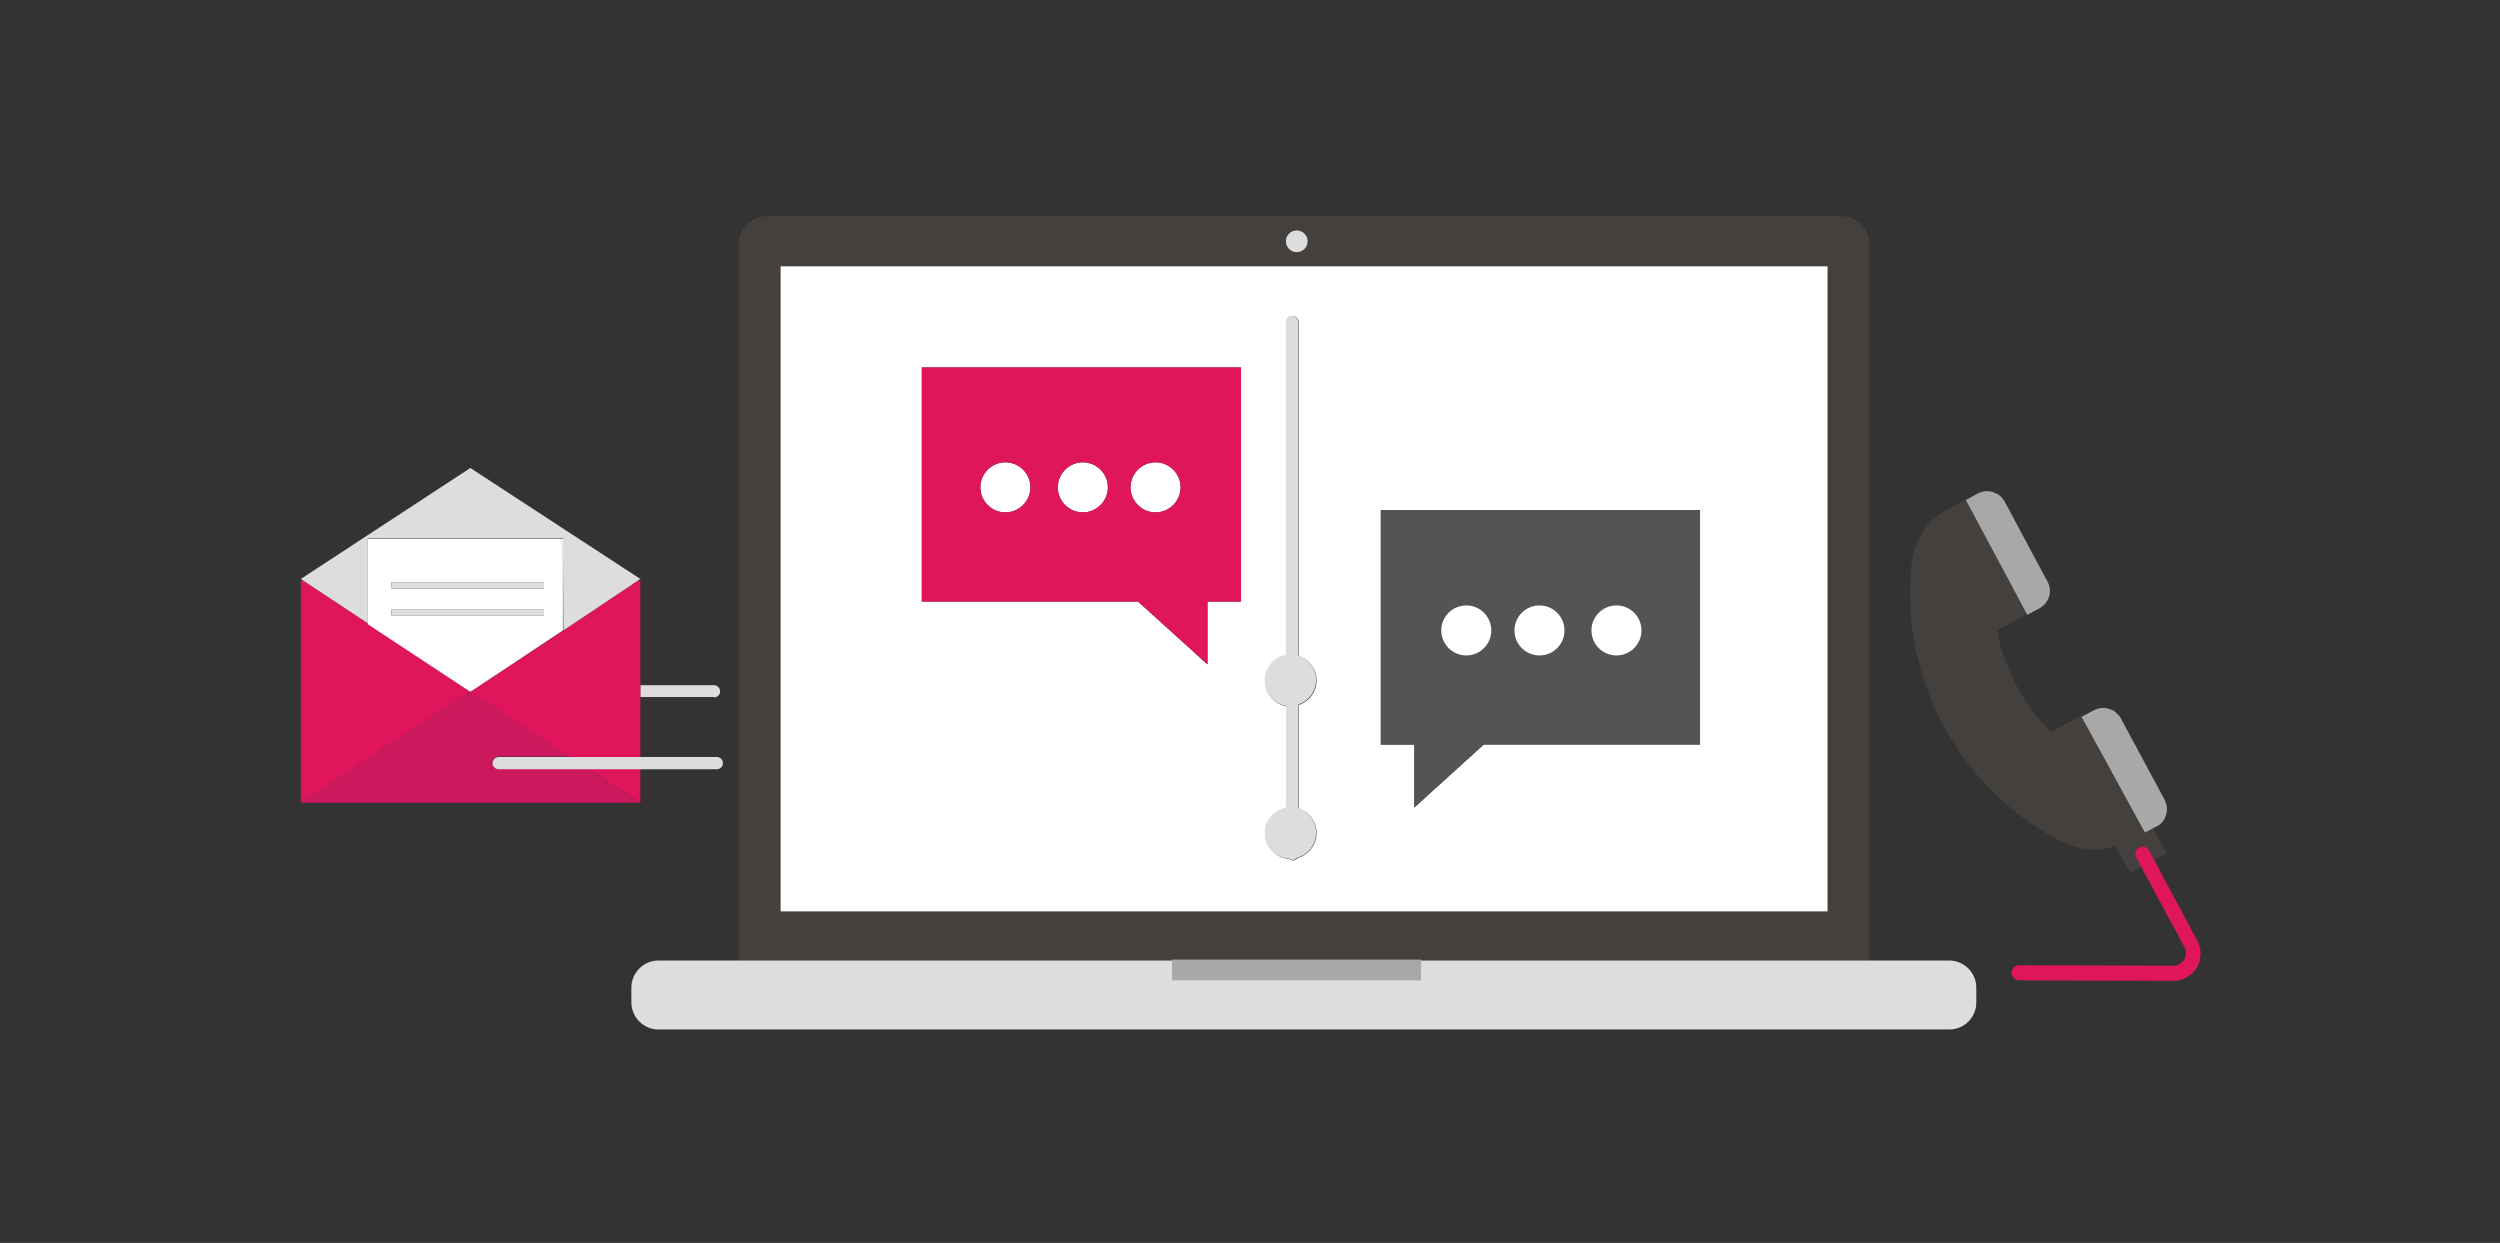 <?xml version="1.0" encoding="UTF-8"?> <!-- Generator: Adobe Illustrator 21.1.0, SVG Export Plug-In . SVG Version: 6.00 Build 0) --> <svg xmlns="http://www.w3.org/2000/svg" xmlns:xlink="http://www.w3.org/1999/xlink" id="Layer_1" x="0px" y="0px" viewBox="0 0 529.4 263.2" style="enable-background:new 0 0 529.4 263.2;" xml:space="preserve"><rect x="0" y="0" width="529.4" height="263.2" fill="#333333" stroke="none"/> <style type="text/css"> .st0{fill:#43403D;} .st1{fill:#FFFFFF;} .st2{fill:#DDDDDD;} .st3{fill:#E0165C;} .st4{fill:#CC195E;} .st5{fill:#A8A8A8;} .st6{fill:#545454;} </style> <path class="st0" d="M390.1,208.2H162.2c-3.1,0-5.7-2.6-5.7-5.7V51.5c0-3.1,2.6-5.7,5.7-5.7h227.9c3.1,0,5.7,2.6,5.7,5.7v151.1 C395.8,205.6,393.2,208.2,390.1,208.2z"></path> <path class="st0" d="M281.8,56.4H387V193H165.3V56.4h105.2"></path> <path class="st1" d="M270.5,56.4H165.3V193H387V56.4H281.8 M195.2,127.4V77.8h67.6v49.6h-7.1v13.3L241,127.4H195.2z M360,157.6 h-45.8L299.5,171v-13.3h-7.1V108H360V157.6z M272.4,68.2c0-0.7,0.6-1.3,1.3-1.3c0.7,0,1.3,0.6,1.3,1.3v70.7c2.2,0.7,3.8,2.8,3.8,5.2 c0,2.4-1.6,4.5-3.8,5.2v21.9c2.2,0.7,3.8,2.8,3.8,5.2c0,2.5-1.7,4.6-4,5.3c-0.2,0.3-0.6,0.5-1,0.5c-0.3,0-0.6-0.1-0.8-0.3 c-2.8-0.2-5.1-2.6-5.1-5.4c0-2.7,2-5,4.6-5.4v-21.5c-2.6-0.4-4.6-2.7-4.6-5.4s2-5,4.6-5.4V68.2z"></path> <circle class="st1" cx="229.3" cy="103.2" r="5.3"></circle> <circle class="st1" cx="244.7" cy="103.2" r="5.3"></circle> <circle class="st1" cx="212.9" cy="103.2" r="5.3"></circle> <path class="st0" d="M453,179.4c0.8-0.4,1.7-0.1,2.1,0.6l1.1,2.1l2.6-1.4l-2.9-5.4l-1.7,0.9l-13.3-24.7l-6.6,3.5 c-5.9-5.9-9.9-13.4-11.4-21.5l9-4.9l-2.5,1.4l-13-24.3l-3.8,2c-4.4,2.3-7.3,6.7-7.8,11.6c-2.6,24.3,10,47.7,31.7,58.9 c3.6,1.8,7.7,2.2,11.5,1h0l3,5.7l2.6-1.4l-1.1-2.1C451.9,180.8,452.2,179.8,453,179.4z"></path> <path class="st2" d="M151.2,147.7c0.7,0,1.3-0.6,1.3-1.3c0-0.7-0.6-1.3-1.3-1.3h-15.6v2.5H151.2z"></path> <polygon class="st3" points="119.3,133.5 99.6,146.5 120.7,160.3 135.6,160.3 135.6,147.7 135.6,145.2 135.6,123 135,123 119.3,133.5 "></polygon> <polygon class="st3" points="63.7,170 99.6,146.5 77.9,132 77.9,132 64.3,123 63.7,123 "></polygon> <polygon class="st3" points="135.6,170 135.6,162.8 124.6,162.8 "></polygon> <polygon class="st2" points="77.9,120.1 77.9,114 119.2,114 119.3,133.5 135,123 135.6,122.6 99.6,99.1 63.7,122.6 64.3,123 77.9,132 "></polygon> <path class="st1" d="M99.6,146.5l19.6-13l0,0l0-19.4H77.9v6.1v12l0,0L99.6,146.5L99.6,146.5L99.6,146.5z M115.2,124.6H82.9v-1.3 h32.3V124.6z M82.9,130.4v-1.3h32.3v1.3H82.9z"></path> <rect x="82.9" y="123.3" class="st2" width="32.3" height="1.3"></rect> <rect x="82.9" y="129.1" class="st2" width="32.3" height="1.3"></rect> <path class="st4" d="M105.6,162.8c-0.7,0-1.3-0.6-1.3-1.3c0-0.7,0.6-1.3,1.3-1.3h15.2l-21.1-13.8l0,0l0,0L63.7,170h71.9l-11-7.2 H105.6z"></path> <path class="st2" d="M105.6,160.3c-0.7,0-1.3,0.6-1.3,1.3c0,0.7,0.6,1.3,1.3,1.3h19h11h16.2c0.7,0,1.3-0.6,1.3-1.3 c0-0.7-0.6-1.3-1.3-1.3h-16.2h-14.8H105.6z"></path> <path class="st3" d="M456.2,182.2l-1.1-2.1c-0.4-0.8-1.4-1.1-2.1-0.6c-0.8,0.4-1.1,1.4-0.6,2.1l1.1,2.1l9.1,16.9 c0.4,0.8,0.4,1.8-0.1,2.6c-0.5,0.8-1.3,1.3-2.2,1.3c0,0,0,0,0,0l-32.7-0.1c0,0,0,0,0,0c-0.9,0-1.6,0.7-1.6,1.6 c0,0.9,0.7,1.6,1.6,1.6l32.7,0.1c0,0,0,0,0,0c2,0,3.9-1.1,4.9-2.8c1-1.7,1.1-3.9,0.1-5.7L456.2,182.2z"></path> <path class="st0" d="M445.5,149.8c-0.7,0-1.4,0.2-2,0.5l-1.5,0.8l1.5-0.8C444.1,149.9,444.8,149.8,445.5,149.8z"></path> <path class="st0" d="M420.9,104c0.7,0,1.3,0.2,1.9,0.5C422.2,104.2,421.5,104,420.9,104z"></path> <path class="st0" d="M422.8,104.5c0.2,0.1,0.5,0.3,0.7,0.4C423.2,104.8,423,104.6,422.8,104.5z"></path> <path class="st5" d="M454.2,176.3l1.7-0.9l0.8-0.4c0.1-0.1,0.2-0.1,0.4-0.2c0.2-0.2,0.4-0.3,0.6-0.5c0.3-0.3,0.5-0.6,0.7-1 c0.4-0.8,0.6-1.8,0.4-2.7c-0.1-0.4-0.2-0.8-0.4-1.2l-9.3-17.3c-0.1-0.3-0.3-0.5-0.5-0.7c-0.2-0.2-0.4-0.4-0.6-0.6 c-0.2-0.2-0.4-0.3-0.7-0.4c-0.6-0.3-1.3-0.5-1.9-0.5c-0.7,0-1.4,0.2-2,0.5l-1.5,0.8l-1.1,0.6l0,0L454.2,176.3z"></path> <path class="st5" d="M431.9,128.8c2-1.1,2.8-3.6,1.7-5.6l-9.1-17c-0.3-0.5-0.6-0.9-1.1-1.3c-0.2-0.2-0.4-0.3-0.7-0.4 c-0.6-0.3-1.3-0.5-1.9-0.5c-0.7,0-1.4,0.2-2,0.5l-2.5,1.4l0,0l13,24.3L431.9,128.8z"></path> <path class="st3" d="M255.7,127.4h7.1V77.8h-67.6v49.6H241l14.7,13.3V127.4z M244.7,97.9c2.9,0,5.3,2.4,5.3,5.3s-2.4,5.3-5.3,5.3 s-5.3-2.4-5.3-5.3S241.8,97.9,244.7,97.9z M212.9,108.5c-2.9,0-5.3-2.4-5.3-5.3s2.4-5.3,5.3-5.3s5.3,2.4,5.3,5.3 S215.8,108.5,212.9,108.5z M224,103.2c0-2.9,2.4-5.3,5.3-5.3s5.3,2.4,5.3,5.3s-2.4,5.3-5.3,5.3S224,106.1,224,103.2z"></path> <path class="st6" d="M292.4,157.6h7.1V171l14.7-13.3H360V108h-67.6V157.6z M342.3,128.2c2.9,0,5.3,2.4,5.3,5.3 c0,2.9-2.4,5.3-5.3,5.3s-5.3-2.4-5.3-5.3C337.1,130.5,339.4,128.2,342.3,128.2z M326,128.2c2.9,0,5.3,2.4,5.3,5.3 c0,2.9-2.4,5.3-5.3,5.3s-5.3-2.4-5.3-5.3C320.7,130.5,323,128.2,326,128.2z M310.5,128.2c2.9,0,5.3,2.4,5.3,5.3 c0,2.9-2.4,5.3-5.3,5.3s-5.3-2.4-5.3-5.3C305.2,130.5,307.6,128.2,310.5,128.2z"></path> <circle class="st1" cx="326" cy="133.5" r="5.3"></circle> <circle class="st1" cx="310.5" cy="133.5" r="5.3"></circle> <circle class="st1" cx="342.3" cy="133.5" r="5.3"></circle> <path class="st2" d="M267.8,144.1c0,2.7,2,5,4.6,5.4v21.5c-2.6,0.4-4.6,2.7-4.6,5.4c0,2.9,2.2,5.2,5.1,5.4c0.2,0.2,0.5,0.3,0.8,0.3 c0.4,0,0.8-0.2,1-0.5c2.3-0.6,4-2.7,4-5.3c0-2.4-1.6-4.5-3.8-5.2v-21.9c2.2-0.7,3.8-2.8,3.8-5.2c0-2.4-1.6-4.5-3.8-5.2V68.2 c0-0.7-0.6-1.3-1.3-1.3c-0.7,0-1.3,0.6-1.3,1.3v70.5C269.8,139.1,267.8,141.3,267.8,144.1z"></path> <path class="st2" d="M412.8,218H139.4c-3.1,0-5.7-2.6-5.7-5.7v-3.2c0-3.1,2.6-5.7,5.7-5.7h273.4c3.1,0,5.7,2.6,5.7,5.7v3.2 C418.5,215.4,416,218,412.8,218z"></path> <polygon class="st5" points="300.9,207.6 300.9,207.6 300.9,203.2 248.2,203.2 248.2,207.6 248.2,207.6 "></polygon> <circle class="st2" cx="274.6" cy="51.1" r="2.3"></circle> </svg> 